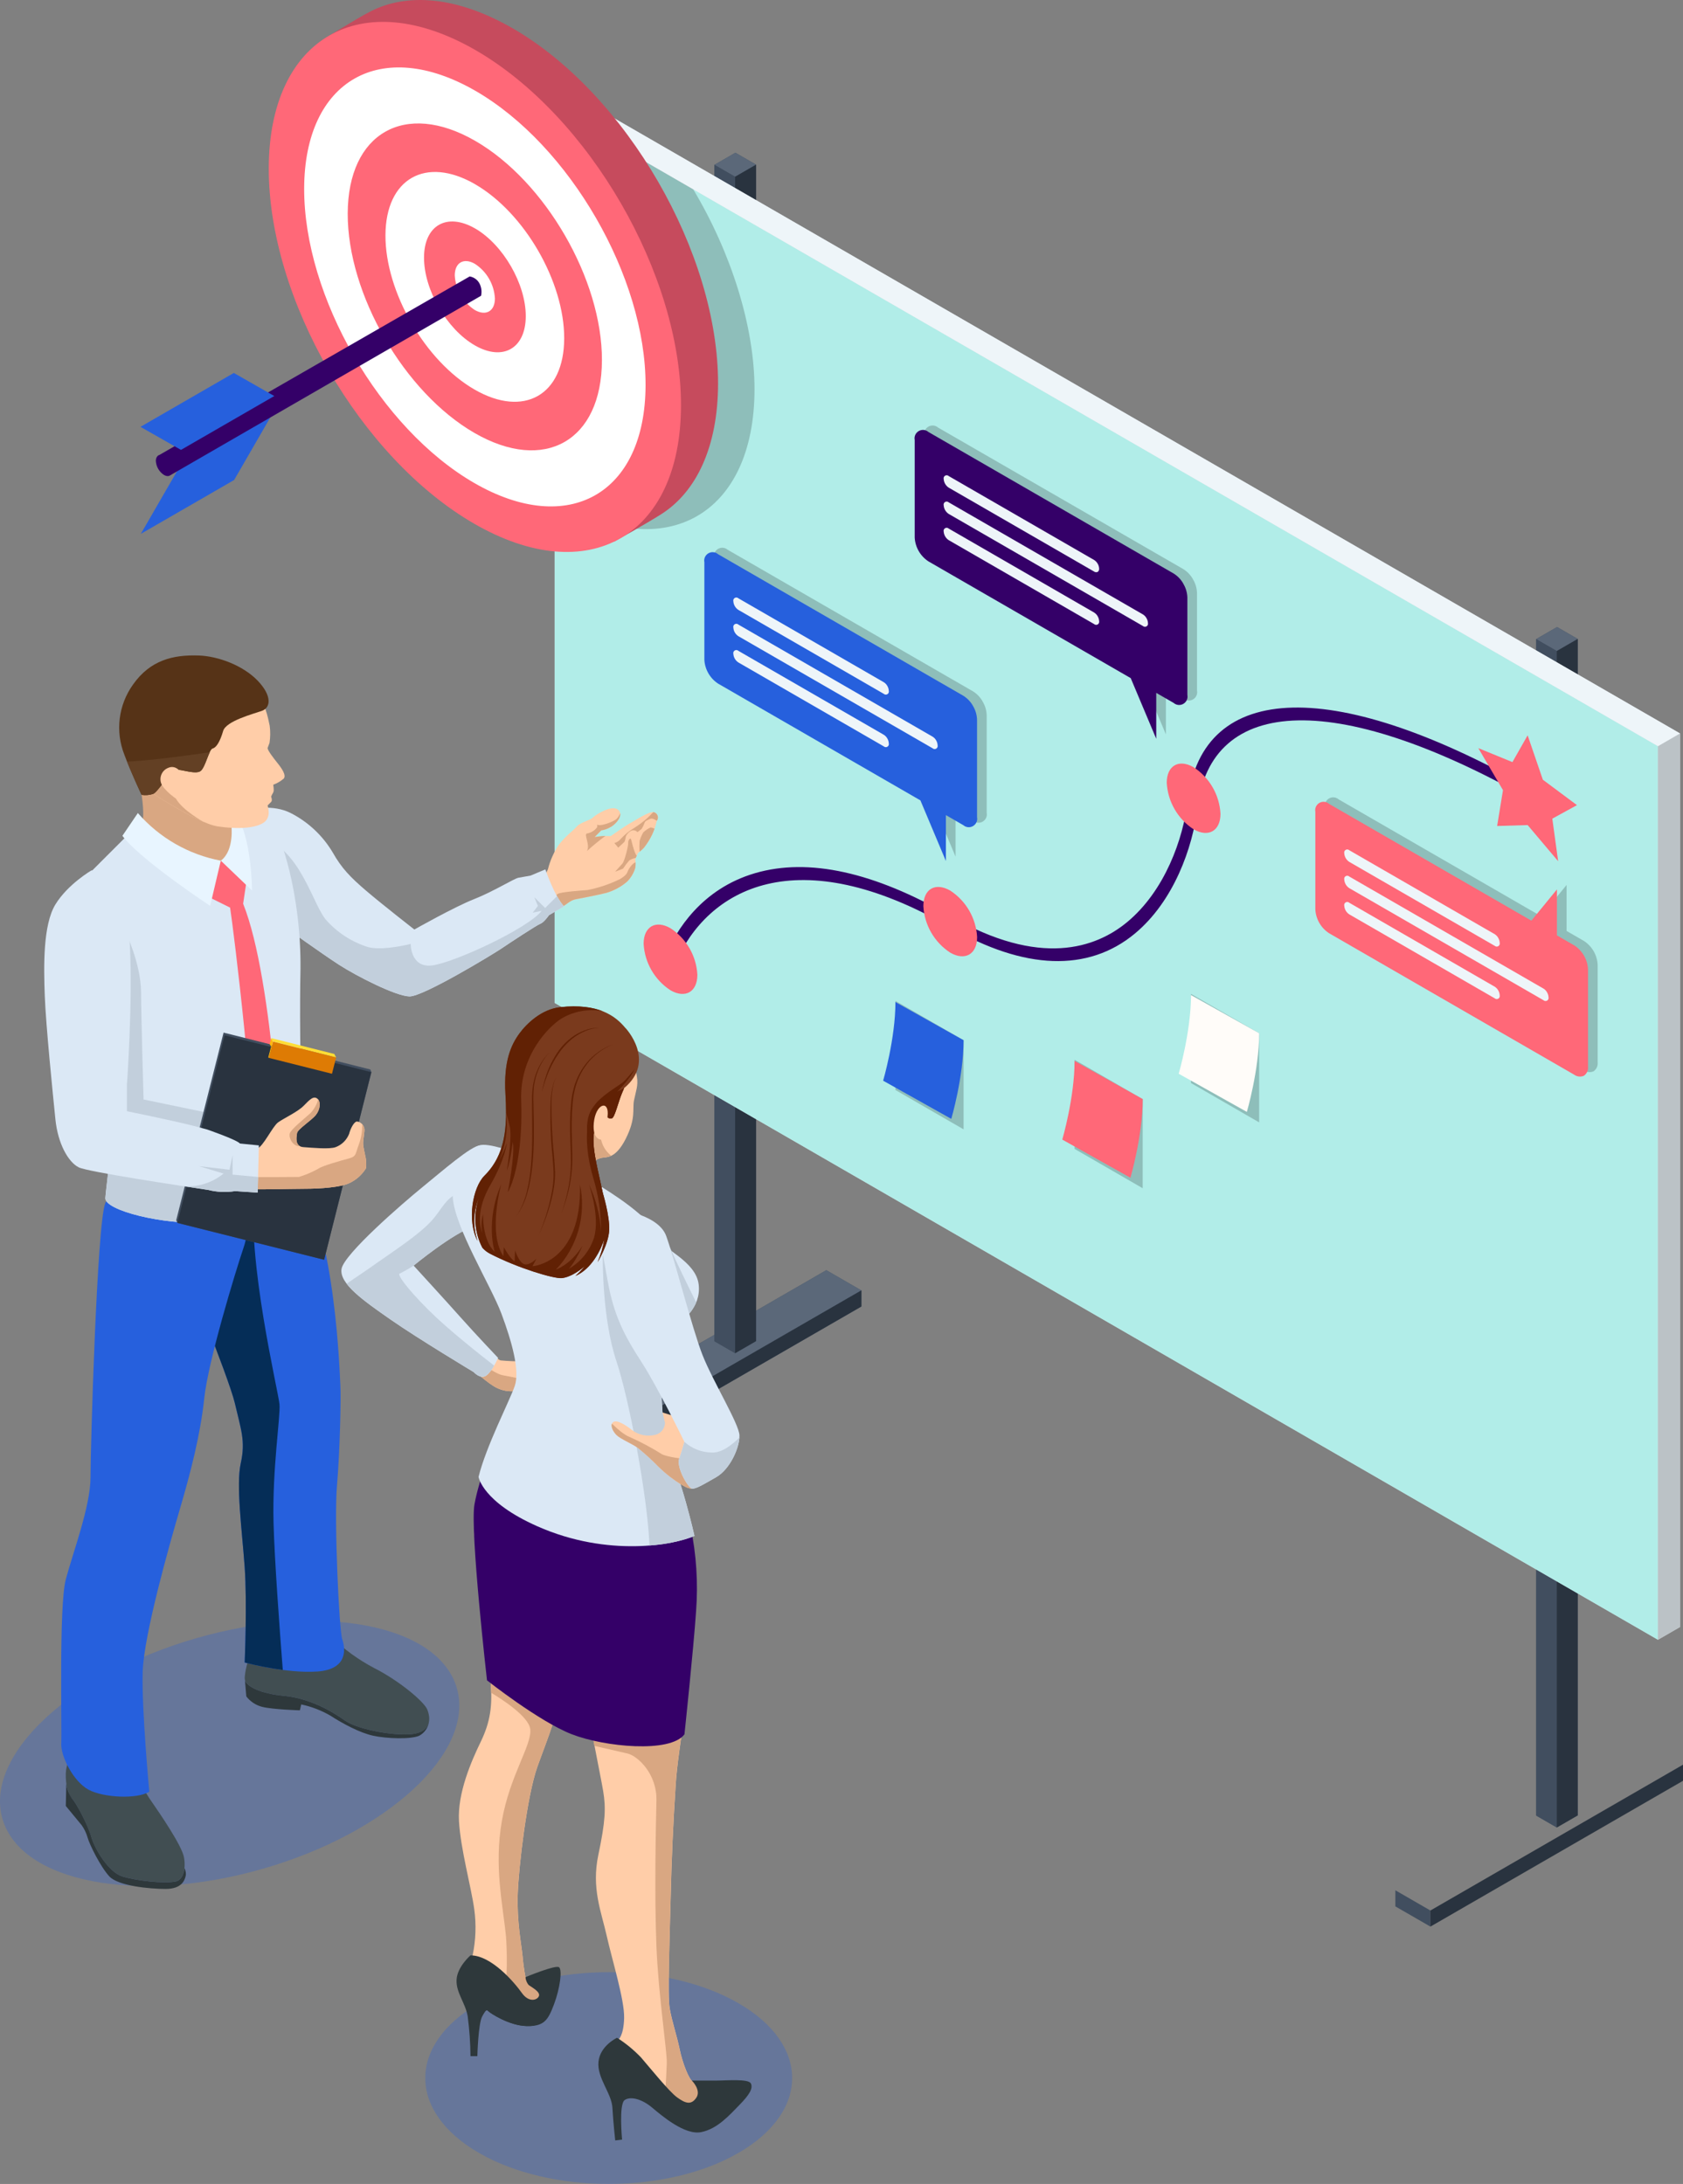 <?xml version="1.0" encoding="UTF-8"?><svg id="Layer_2" xmlns="http://www.w3.org/2000/svg" viewBox="0 0 495.39 643"><rect x="0" y="0" width="495.39" height="643" fill="#808080" stroke="none"/><defs><style>.cls-1{fill:#052d57;}.cls-2{fill:#eef5f9;}.cls-3{fill:#ffde36;}.cls-4{fill:#e8f5ff;}.cls-5{fill:#fffcf9;}.cls-6{fill:#fff;}.cls-7{fill:#ffb710;}.cls-8{fill:#ffcda8;}.cls-9{fill:#ff6878;}.cls-10{fill:#c2cfdc;}.cls-11{fill:#340068;}.cls-12{fill:#b1ede8;}.cls-13{fill:#bbc2c6;}.cls-14{fill:#de7b04;}.cls-15{fill:#c64b5d;}.cls-16{fill:#dbe8f5;}.cls-17{fill:#d4dbdf;}.cls-18{fill:#d9a782;}.cls-19{fill:#414e5f;}.cls-20{fill:#414e52;}.cls-21{fill:#563317;}.cls-22{fill:#634024;}.cls-23{fill:#5b6879;}.cls-24{fill:#29333f;}.cls-25{fill:#2e383b;}.cls-26{fill:#7a3a1d;}.cls-27{fill:#612104;}.cls-28,.cls-29{fill:#2660dd;}.cls-29{opacity:.28;}.cls-29,.cls-30{isolation:isolate;}.cls-30{opacity:.2;}</style></defs><g id="Layer_1-2"><g id="metrics-2"><g id="Layer_2-2"><g id="Objects"><g id="Front_hand"><path id="Path_27697" class="cls-19" d="M410.72,561.28l10.31,5.95v-4.74l-10.31-5.95v4.74Z"/><path id="Path_27698" class="cls-24" d="M421.03,562.5v4.74l74.37-42.94v-4.74l-74.37,42.94Z"/><path id="Path_27699" class="cls-19" d="M458.32,184.61l-6.16,3.56v346.37l6.08,3.51,6.16-3.56V188.12l-6.08-3.51Z"/><path id="Path_27700" class="cls-23" d="M458.32,184.61l6.08,3.51-6.16,3.56-6.08-3.51,6.16-3.56Z"/><path id="Path_27701" class="cls-19" d="M452.16,534.54l6.08,3.51V191.68l-6.08-3.51v346.37Z"/><path id="Path_27702" class="cls-24" d="M464.4,534.49l-6.16,3.56V191.68l6.16-3.56v346.37Z"/><path id="Path_27703" class="cls-19" d="M243.23,373.97l-74.36,42.94v4.74l10.3,5.95,74.37-42.93v-4.74l-10.31-5.95Z"/><path id="Path_27704" class="cls-23" d="M168.87,416.9l10.3,5.95,74.37-42.93-10.31-5.95-74.36,42.94Z"/><path id="Path_27705" class="cls-19" d="M168.87,421.64l10.3,5.95v-4.74l-10.3-5.95v4.74Z"/><path id="Path_27706" class="cls-24" d="M179.17,422.85v4.74l74.37-42.93v-4.74l-74.37,42.93Z"/><path id="Path_27707" class="cls-19" d="M216.46,44.97l-6.16,3.56V394.9l6.08,3.51,6.17-3.56V48.48l-6.08-3.51Z"/><path id="Path_27708" class="cls-23" d="M216.46,44.97l6.08,3.51-6.17,3.56-6.08-3.51,6.16-3.56Z"/><path id="Path_27709" class="cls-19" d="M210.3,394.9l6.08,3.51V52.04l-6.08-3.51V394.9Z"/><path id="Path_27710" class="cls-24" d="M222.55,394.85l-6.17,3.56V52.04l6.17-3.56V394.85Z"/><path id="Path_27711" class="cls-17" d="M169.75,28.44l-6.49,3.75V295.28l324.76,187.5,6.49-3.75V215.94L169.75,28.44Z"/><path id="Path_27712" class="cls-12" d="M488.01,482.78L163.26,295.28V32.19L488.01,219.69V482.78Z"/><path id="Path_27713" class="cls-13" d="M488.01,482.78l6.49-3.75V215.94l-6.49,3.75V482.78Z"/><path id="Path_27714" class="cls-2" d="M494.51,215.94L169.75,28.44l-6.49,3.75L488.01,219.69l6.49-3.75Z"/><path id="Path_27715" class="cls-30" d="M289.26,206.57c-.68-1.23-1.66-2.27-2.86-3.02l-72.18-41.67c-1.02-.9-2.58-.8-3.48,.23-.51,.58-.72,1.36-.57,2.11v28.75c.16,2.84,1.66,5.44,4.04,7l59.55,34.38,7.51,17.86v-13.53l5.11,2.95c1.02,.9,2.58,.8,3.48-.22,.51-.58,.72-1.36,.57-2.11v-28.75c-.05-1.41-.46-2.78-1.18-3.98h0Z"/><path id="Path_27716" class="cls-30" d="M351.17,170.58c-.68-1.23-1.67-2.27-2.86-3.02l-72.18-41.67c-1.02-.9-2.58-.8-3.48,.23-.51,.58-.72,1.36-.57,2.11v28.75c.16,2.84,1.66,5.44,4.04,7l59.55,34.38,7.51,17.86v-13.52l5.11,2.95c1.02,.9,2.58,.8,3.48-.22,.51-.58,.72-1.36,.57-2.11v-28.75c-.05-1.41-.46-2.78-1.18-3.99h0Z"/><path id="Path_27717" class="cls-30" d="M469.09,315.4c-.93,.43-2.03,.32-2.86-.28l-72.18-41.67c-2.39-1.56-3.89-4.16-4.04-7v-28.75c-.27-1.34,.6-2.63,1.93-2.9,.75-.15,1.53,.06,2.11,.57l59.55,34.38,7.52-9.19v13.53l5.11,2.95c2.39,1.55,3.89,4.16,4.04,7v28.75c.11,1.02-.35,2.02-1.19,2.61h0Z"/><path id="Path_27718" class="cls-11" d="M198.71,283.82l-2.69-2.79c2.99-6.96,10.39-19.33,26.26-23.96,15.68-4.58,35-.34,57.42,12.61,26.43,15.26,42.9,9.41,52.07,1.81,11.11-9.21,16.5-24.48,17.83-35.7,4.25-35.79,43.88-36.67,103.41-2.3v3.34c-28.69-16.56-53.24-25.11-70.99-24.73-17.37,.37-27.59,9.28-29.55,25.77-1.39,11.65-6.96,27.5-18.47,37.03-13.71,11.36-32.49,10.71-54.31-1.89-45.09-26.03-71.4-11.49-80.99,10.8h0Z"/><path id="Path_27719" class="cls-28" d="M286.42,207.87c-.68-1.23-1.67-2.27-2.86-3.02l-72.18-41.67c-1.02-.9-2.58-.8-3.48,.23-.51,.58-.72,1.36-.57,2.11v28.75c.16,2.84,1.66,5.44,4.04,7l59.55,34.38,7.51,17.86v-13.52l5.11,2.95c1.02,.9,2.58,.8,3.48-.23,.51-.58,.72-1.36,.57-2.11v-28.75c-.05-1.41-.46-2.78-1.18-3.99h0Z"/><path id="Path_27720" class="cls-2" d="M261.19,201.96c-.25-.45-.61-.83-1.05-1.1l-42.8-24.71c-.37-.33-.94-.3-1.27,.07-.19,.21-.27,.5-.21,.78,.05,1.04,.6,2,1.48,2.57l42.8,24.71c.37,.33,.94,.3,1.27-.07,.19-.21,.27-.5,.21-.78-.02-.52-.17-1.02-.43-1.47Z"/><path id="Path_27721" class="cls-2" d="M275.56,217.99c-.25-.45-.61-.83-1.05-1.1l-57.17-33c-.37-.33-.94-.3-1.27,.07-.19,.21-.27,.5-.21,.78,.05,1.04,.6,2,1.48,2.57l57.17,33c.37,.33,.94,.3,1.27-.07,.19-.21,.27-.5,.21-.78-.02-.52-.17-1.02-.43-1.47Z"/><path id="Path_27722" class="cls-2" d="M261.19,217.43c-.25-.45-.61-.83-1.05-1.1l-42.8-24.71c-.37-.33-.94-.3-1.27,.07-.19,.21-.27,.5-.21,.78,.05,1.04,.6,2,1.48,2.57l42.8,24.71c.37,.33,.94,.3,1.27-.07,.19-.21,.27-.5,.21-.78-.02-.52-.17-1.02-.43-1.47Z"/><path id="Path_27723" class="cls-11" d="M348.33,171.88c-.68-1.23-1.66-2.27-2.86-3.02l-72.18-41.67c-1.02-.9-2.58-.8-3.48,.23-.51,.58-.72,1.36-.57,2.11v28.75c.16,2.84,1.66,5.44,4.04,7l59.55,34.38,7.51,17.86v-13.52l5.11,2.95c1.02,.9,2.58,.8,3.48-.22,.51-.58,.72-1.36,.57-2.11v-28.75c-.05-1.41-.46-2.78-1.18-3.98h0Z"/><path id="Path_27724" class="cls-2" d="M323.1,165.97c-.25-.45-.61-.83-1.05-1.1l-42.8-24.71c-.37-.33-.94-.3-1.27,.07-.19,.21-.27,.5-.21,.78,.06,1.04,.61,1.99,1.48,2.56l42.8,24.71c.31,.22,.71,.26,1.05,.1,.31-.22,.47-.59,.43-.96-.02-.52-.17-1.02-.43-1.46Z"/><path id="Path_27725" class="cls-2" d="M337.47,182c-.25-.45-.61-.83-1.05-1.1l-57.17-33c-.37-.33-.94-.3-1.27,.07-.19,.21-.27,.5-.21,.78,.06,1.04,.61,1.99,1.48,2.56l57.17,33c.37,.33,.94,.3,1.27-.07,.19-.21,.27-.5,.21-.78-.02-.52-.17-1.02-.43-1.46Z"/><path id="Path_27726" class="cls-2" d="M323.1,181.44c-.25-.45-.61-.83-1.05-1.1l-42.8-24.72c-.37-.33-.94-.3-1.27,.07-.19,.21-.27,.5-.21,.78,.06,1.04,.61,1.99,1.48,2.56l42.8,24.71c.37,.33,.94,.3,1.27-.07,.19-.21,.27-.5,.21-.78-.02-.51-.17-1.01-.43-1.45Z"/><path id="Path_27727" class="cls-9" d="M466.25,316.71c-.93,.43-2.03,.32-2.86-.28l-72.18-41.67c-2.39-1.56-3.89-4.16-4.04-7v-28.75c-.27-1.34,.6-2.63,1.93-2.9,.75-.15,1.53,.06,2.11,.57l59.55,34.38,7.52-9.19v13.53l5.11,2.95c2.39,1.56,3.89,4.16,4.04,7v28.75c.11,1.02-.35,2.02-1.19,2.61h0Z"/><path id="Path_27728" class="cls-2" d="M441.01,276.14c-.25-.45-.61-.83-1.05-1.1l-42.8-24.71c-.37-.33-.94-.3-1.27,.07-.19,.21-.27,.51-.21,.79,.05,1.04,.6,2,1.48,2.57l42.8,24.71c.37,.33,.94,.3,1.27-.07,.19-.21,.27-.5,.21-.78-.02-.52-.17-1.02-.43-1.46h0Z"/><path id="Path_27729" class="cls-2" d="M455.38,292.17c-.25-.45-.61-.83-1.05-1.1l-57.17-33c-.37-.33-.94-.3-1.27,.07-.19,.21-.27,.5-.21,.78,.05,1.04,.6,2,1.48,2.57l57.17,33c.37,.33,.94,.3,1.27-.07,.19-.21,.27-.5,.21-.78-.02-.52-.17-1.02-.43-1.47Z"/><path id="Path_27730" class="cls-2" d="M441.01,291.6c-.25-.45-.61-.83-1.05-1.1l-42.8-24.71c-.37-.33-.94-.3-1.27,.07-.19,.21-.27,.5-.21,.78,.05,1.04,.6,2,1.48,2.57l42.8,24.71c.37,.33,.94,.3,1.27-.07,.19-.21,.27-.5,.21-.78-.02-.52-.17-1.02-.43-1.47Z"/><path id="Path_27731" class="cls-9" d="M205.27,286.99c0,5.04-3.54,7.09-7.91,4.57-4.67-3.04-7.61-8.13-7.91-13.7,0-5.04,3.54-7.09,7.91-4.57,4.67,3.05,7.61,8.13,7.91,13.7h0Z"/><path id="Path_27732" class="cls-9" d="M287.61,275.91c0,5.04-3.54,7.09-7.91,4.57-4.67-3.04-7.61-8.13-7.91-13.7,0-5.04,3.54-7.09,7.91-4.57,4.67,3.04,7.61,8.13,7.91,13.7Z"/><path id="Path_27733" class="cls-9" d="M359.25,239.59c0,5.04-3.54,7.09-7.91,4.57-4.67-3.04-7.61-8.13-7.91-13.7,0-5.04,3.54-7.09,7.91-4.57,4.67,3.04,7.61,8.13,7.91,13.7Z"/><path id="Path_27734" class="cls-9" d="M449.65,216.47l4.49,13.1,10.04,7.48-7.26,3.98,1.72,12.53-8.98-10.64-8.98,.27,1.72-10.55-7.26-12.37,10.04,4.11,4.49-7.91Z"/><path id="Path_27735" class="cls-30" d="M163.26,147.26c.36,.22,.72,.43,1.08,.64,15.85,9.15,30.2,10.07,40.64,4.16,10.57-5.98,17.11-18.96,17.11-37.49s-6.93-40.26-18.04-58.82l-40.79-23.55v115.06Z"/><path id="Path_27736" class="cls-5" d="M112.92,14.97l-14.15,8.16c10.44-5.94,24.81-5.03,40.69,4.12l14.15-8.16c-15.87-9.17-30.25-10.07-40.69-4.13h0Z"/><path id="Path_27737" class="cls-29" d="M217.35,589.78c21.09,12.17,21.09,31.92,0,44.09s-55.28,12.17-76.36,0-21.09-31.92,0-44.09,55.28-12.17,76.36,0Z"/><ellipse id="Ellipse_142" class="cls-29" cx="67.59" cy="516.25" rx="69.59" ry="35.33" transform="translate(-140.01 38.78) rotate(-16.04)"/><path id="Path_27738" class="cls-30" d="M370.63,330.45l-20.06-11.58v-26.24l20.06,11.58v26.24Z"/><path id="Path_27739" class="cls-5" d="M350.57,292.97c0,10.81-3.62,23.16-3.62,23.16l20.06,11.24s3.62-12.34,3.62-23.16l-20.06-11.24Z"/><path id="Path_27740" class="cls-30" d="M336.35,349.84l-20.05-11.58v-26.24l20.05,11.58v26.24Z"/><path id="Path_27741" class="cls-9" d="M316.3,312.36c0,10.81-3.62,23.16-3.62,23.16l20.06,11.24s3.62-12.34,3.62-23.16l-20.06-11.24Z"/><path id="Path_27742" class="cls-30" d="M283.63,332.5l-20.06-11.58v-26.24l20.06,11.58v26.24Z"/><path id="Path_27743" class="cls-28" d="M263.57,295.02c0,10.81-3.62,23.16-3.62,23.16l20.06,11.24s3.62-12.34,3.62-23.16l-20.06-11.24Z"/><path id="Path_27744" class="cls-8" d="M159.5,262.75c-.68-1.76,1.65-6.54,1.79-6.86,.64-2.53,1.7-4.93,3.15-7.11,2.11-2.77,4.19-4.12,5.32-5.42s3.88-1.79,4.75-2.65,5.56-3.88,7.42-2.3-.77,4.48-2.53,5.28c-.75,.41-1.57,.68-2.42,.8l-1.95,1.96c1.56-.27,3.14-.36,4.72-.28,0,0,4.44-3.12,5.82-3.86s5.8-3.67,6.95-3.16c.85,.24,1.34,1.13,1.09,1.98-.06,.2-.15,.38-.28,.55-.31,1.36-.76,2.68-1.32,3.95-.66,1.4-1.48,2.73-2.44,3.95-.52,.57-1.11,1.09-1.75,1.52l-.83,1.86c.14,.86,.14,1.74,0,2.59-.45,1.51-1.27,2.88-2.37,4.01-1.78,1.53-3.87,2.67-6.13,3.33-2.51,.63-7.16,1.56-8.97,1.87s-2.77,1.67-3.97,2.14-5.83-3.59-6.05-4.14h0Z"/><path id="Path_27745" class="cls-18" d="M182.61,247.11c-.46,.54-1.08,.92-1.77,1.09l1.14,1.36s1.7-1.55,1.86-1.77c.19-.48,.32-.99,.37-1.51,.3-.7,.82-1.27,1.48-1.64,.65-.35,1.46-.2,1.94,.37l1.26-.99c.33-.56,.62-1.15,.84-1.76,.16-.59,.89-.82,1.67-1.17s1.91,.58,1.91,.58c.55-.69,.43-1.7-.27-2.25-.16-.13-.35-.22-.55-.28-.06-.02-.13-.04-.19-.04l-1.64,1.66c-1.16,1.04-2.4,1.98-3.71,2.83-1.62,.95-3.08,2.14-4.35,3.52h0Z"/><path id="Path_27746" class="cls-18" d="M184.62,259.55c1.1-1.13,1.91-2.5,2.37-4.01,.1-.55,.13-1.1,.1-1.66-.97,.25-2.08,2-2.31,2.65-.27,.77-.72,1.33-2.26,2.29-3.05,1.49-6.28,2.58-9.61,3.23-1.94,.16-7.48,.53-8.66,1.09-.82,.55-1.53,1.25-2.1,2.07,1.33,1.02,2.78,1.91,3.39,1.68,1.21-.46,2.16-1.82,3.97-2.14s6.46-1.24,8.97-1.87c2.26-.66,4.35-1.79,6.13-3.33h0Z"/><path id="Path_27747" class="cls-18" d="M185.63,246.9c-.26-.15-.82,.66-.72,1.26s-1,5.3-1.73,6.13-2.14,2.37-2.14,2.37l2.34-.9c.55-.85,1.17-1.66,1.84-2.42,.58-.38,1.23-.63,1.92-.74l.29-.66c-.89-.96-1.57-4.91-1.8-5.04h0Z"/><path id="Path_27748" class="cls-18" d="M189.36,245.07c-.48,.8-.85,1.67-1.1,2.56-.07,1.05-.07,2.1-.02,3.14,.48-.36,.93-.76,1.33-1.21,.96-1.22,1.78-2.54,2.44-3.95,.25-.54,.47-1.09,.66-1.65-.37-.15-.76-.27-1.16-.35-.79,.36-1.52,.85-2.15,1.45h0Z"/><path id="Path_27749" class="cls-18" d="M178.2,246.1c-1.45,.07-3.17,.34-3.17,.34l1.95-1.96c.85-.12,1.67-.39,2.42-.8,1.44-.65,3.45-2.69,3.14-4.28-.21,.66-.59,1.26-1.09,1.74-1.17,.93-4.39,2.03-5.29,1.77s0,.19-.51,.79c-.7,.89-1.7,1.48-2.81,1.68-1.18,.07,.97,3.26-.07,5.19,1.73-1.58,3.54-3.07,5.43-4.46h0Z"/><path id="Path_27750" class="cls-16" d="M160.52,255.96s2.59,7.69,5.48,10.9l-4.41,2.59s-1.45,2.14-2.52,2.52-9.25,5.79-11.6,7.38c-2.14,1.45-22.93,14.12-26.96,14.02s-15.54-5.97-20.71-9.31-15.81-11-15.81-11l-9.81-34.83s6.12-1.48,11.29,1.1c5.18,2.62,9.51,6.67,12.47,11.66,2.59,4.6,5.15,7.26,9.88,11.3s14.14,11.38,14.14,11.38c0,0,11.79-6.67,17.52-8.92s11.79-6.07,13.11-6.32,3.59-.64,3.59-.64l4.35-1.83h0Z"/><path id="Path_27751" class="cls-10" d="M83.99,273.05l-6.57-23.34,.76-.63,2.16-1.11s3.98,2.18,7.67,8.15,5.4,11.37,7.77,14.5c3.35,3.87,7.71,6.72,12.6,8.24,4.46,1.14,12.51-.95,12.51-.95,0,0-.1,7.01,6.16,6.35s28.4-10.89,32.4-16.11l-2.65,.57,1.52-1.99-1.04-2.56,3.18,3.17,3.5-3.5h0c.57,1.07,1.26,2.08,2.05,3.01l-4.41,2.59s-1.45,2.14-2.52,2.52-9.25,5.79-11.6,7.38c-2.14,1.45-22.93,14.12-26.96,14.02s-15.54-5.97-20.71-9.31-15.81-11-15.81-11h.01Z"/><path id="Path_27752" class="cls-20" d="M78.43,478.81l19,3.07c3.77,3.67,8.04,6.77,12.69,9.22,7.17,3.62,14.74,9.85,15.68,12.3s1.18,6.07-3.62,7.01-16.71-1.02-20.65-3.86-10.48-6.54-17.89-7.25-11.35-2.99-11.59-4.89,2.13-12.37,6.38-15.61h0Z"/><path id="Path_27753" class="cls-25" d="M83.63,499.3c7.41,.71,13.95,4.42,17.89,7.25s15.84,4.81,20.65,3.86c2.71-.53,3.82-1.92,4.1-3.46h0c-.26,1.74-1.33,3.26-2.88,4.09-2.48,1.1-9.5,.87-13.52,0s-9.07-3.62-12.61-5.91c-2.67-1.55-5.57-2.67-8.59-3.31l-.4,1.74s-8.04-.24-11.12-1.03c-1.85-.48-3.48-1.56-4.65-3.07l-.4-4.73c.61,1.82,4.51,3.9,11.51,4.57h.01Z"/><path id="Path_27754" class="cls-20" d="M51.71,553.93c-3.5,.72-11.83-.24-15.77-1.5s-7.96-7.8-9.07-11.59-4.41-9.93-5.75-11.43-2.05-5.36-1.66-8.36c.51-2.66,1.25-5.27,2.21-7.8l14.74,2.92c2.28,4.58,4.8,9.02,7.57,13.32,3.23,4.65,9.54,13.88,10.17,17.34s-.24,6.64-2.44,7.1h0Z"/><path id="Path_27755" class="cls-25" d="M19.51,524.92c.13,1.62,.68,3.17,1.62,4.5,1.34,1.5,4.65,7.65,5.75,11.43s5.13,10.33,9.07,11.59,12.27,2.22,15.77,1.5c1.49-.31,2.36-1.85,2.59-3.9,.3,.62,.44,1.31,.4,2-.31,1.73-1.34,4.1-5.99,4.1s-13.95-.87-16.55-3.7-5.83-9.38-6.39-11.43c-.37-1.3-.95-2.52-1.73-3.62l-4.68-5.68,.15-6.79h0Z"/><path id="Path_27756" class="cls-28" d="M72.03,489.47s12.23,3.32,21.41,2.66,8.18-6.97,7.29-9.51-2.43-34.95-1.54-45.23,1.21-26.1,.99-29.64-1.33-43.9-12.39-62.04-33.4-2.95-33.4-2.95l-2.54,24.62s15.55,38.18,17.3,45.81,3.18,11.03,1.73,17.55,.37,19.87,1.14,30.63c.75,10.51,0,28.09,0,28.09h0Z"/><path id="Path_27757" class="cls-1" d="M51.86,367.39l2.54-24.62c2.03-1.31,4.17-2.42,6.39-3.34,9,2.4,14.81,5.92,14.17,11.04-2.47,20.11,7,59.29,7.31,62.99s-2.17,19.13-1.75,34.97c.28,10.68,1.77,31.08,2.72,43.24-3.78-.51-7.53-1.24-11.22-2.19,0,0,.75-17.58,0-28.09-.77-10.76-2.59-24.11-1.14-30.63s.03-9.92-1.73-17.55-17.3-45.81-17.3-45.81h0Z"/><path id="Path_27758" class="cls-28" d="M43.95,527.5c-3.51,2.26-13.46,1.81-17.88-.57s-8.26-9.81-8.03-13.68-.74-40.41,1.32-48.22,7.28-21.55,7.28-30.03,1.89-74.53,4.34-80.75c2.45-6.22,39.91-5.09,39.91-5.09,0,0,3.5,10.19,.9,17.88s-10.53,33.83-11.66,44.59-4.07,22.07-7.13,32.48-10.66,37.14-11,48.12,1.95,35.29,1.95,35.29h0Z"/><path id="Path_27759" class="cls-16" d="M64.99,253.4c2.93-.79,4.81-5.1,4.59-7.36s-.54-6.67-.54-6.67l9.08-1.9s3.73,5.57,7.08,18.96c2.38,10.03,3.46,20.33,3.22,30.64-.13,4.25-.26,32.19,.77,38.5s6.05,18.8-1.54,24.59-13.82,9.01-26.74,9.78-30.17-3.61-29.91-7.21,1.93-14.42,1.42-18.93-10.56-72.23-10.56-72.23l16.03-16.03s18.86,10.08,27.1,7.85h0Z"/><path id="Path_27760" class="cls-18" d="M41.58,229.21l.1,4.81s1.14,6.83-.1,9,16.13,18.31,24.2,15.65,3.81-17.66,3.81-17.66l-28.01-11.8Z"/><path id="Path_27761" class="cls-9" d="M71.57,266.06l1.07-7.17-7.65-5.49-3.05,6.93-1.03,3.51,6.82,3.38c.98,6.25,7.8,61.29,7.05,82.63l4.9,4.99,3.36-6.97s-2.31-59.01-11.48-81.81h0Z"/><path id="Path_27762" class="cls-4" d="M40.57,239.37c6.33,7.29,14.93,12.24,24.42,14.03l-3.13,13.31s-20.63-13.62-25.83-20.63l4.55-6.71Z"/><path id="Path_27763" class="cls-4" d="M68.1,242.85l.95-3.48c5.09,6.2,5.13,22.82,5.13,22.82l-9.18-8.79c4.09-3.05,3.1-10.55,3.1-10.55Z"/><path id="Path_27764" class="cls-8" d="M78.77,220.25c0,.71,1.8,3.03,2.98,4.5s2.61,3.55,1.75,4.5c-.91,.78-1.95,1.38-3.08,1.8,0,0,.33,1.75,0,2.27-.24,.39-.44,.8-.62,1.23,0,0,.47,1.09,0,1.56s-1.04,1.04-1.04,1.04c0,0,1.23,3.32-1.04,4.97s-7.34,2.13-13.64,1.19-22.5-11.89-22.5-11.89c0,0-6.21-9.1-5.5-18.33s10.04-17.24,18.76-17.24,16.58,4.12,19.85,7.15,4.26,8.62,4.69,10.66c.23,1.68,.21,3.39-.05,5.07l-.57,1.52h0Z"/><path id="Path_27765" class="cls-18" d="M59.89,241.96c-7.4-3.17-18.31-10.53-18.31-10.53-1.02-1.57-1.91-3.22-2.67-4.92,3.21-.28,7.3-.64,7.47-.68,.29-.07,3.53,5.9,5.43,9.33,1.89,3.4,8.01,6.76,8.07,6.81h0Z"/><path id="Path_27766" class="cls-21" d="M58.49,192.99c5.75,.21,13.07,2.92,17.41,7.47,4.25,4.46,3.77,7.93,1.17,8.84s-10.54,2.99-11.39,5.92-1.95,4.88-3.06,5.14-2.15,5.53-3.58,6.64-5.66-.52-7.22-.39-5.24,6.51-6.72,7.13c-1.1,.37-2.28,.47-3.43,.29,0,0-3.25-6.9-5.07-11.84-2.71-6.86-1.75-14.62,2.54-20.62,5.07-7.22,11.83-8.84,19.34-8.57h0Z"/><path id="Path_27767" class="cls-22" d="M51.83,226.6c-1.56,.13-5.24,6.51-6.72,7.13-1.1,.37-2.28,.47-3.43,.29,0,0-2.44-5.17-4.27-9.77,7.28-.35,18.85-1.97,24.34-2.77-.81,1.67-1.65,4.71-2.69,5.52-1.43,1.1-5.66-.52-7.22-.39h0Z"/><path id="Path_27768" class="cls-8" d="M53.66,228.36c-.46-1.5-2.15-3.19-4.16-2.28-1.84,.72-2.74,2.8-2.02,4.64,.09,.22,.2,.43,.33,.63,1.3,2.02,5.47,5.34,6.83,4.82s-.98-7.8-.98-7.8h0Z"/><path id="Path_27769" class="cls-10" d="M25.44,285.78l11.53-11.32s4.49,9.21,4.55,17.65,.74,31.6,.74,31.6l28.45,5.91,3.56,28.03c-4.33,1.34-8.82,2.11-13.35,2.29-12.92,.77-30.17-3.6-29.91-7.21s1.93-14.42,1.42-18.93c-.31-2.7-4.04-28.11-6.98-48.04h0Z"/><path id="Path_27770" class="cls-19" d="M51.87,359.25l.32,.79,43.2,10.86,13.94-55.23-.32-.79-43.2-10.86-13.94,55.23Z"/><rect id="Rectangle_1283" class="cls-24" x="52.28" y="315.58" width="56.96" height="44.54" transform="translate(-266.59 333.81) rotate(-75.89)"/><path id="Path_27771" class="cls-3" d="M98.4,310.31l.54,1.03-18.57-4.67-.54-1.03,18.57,4.67Z"/><path id="Path_27772" class="cls-14" d="M98.94,311.34l-1.22,4.8-18.57-4.67,1.21-4.8,18.57,4.67Z"/><path id="Path_27773" class="cls-7" d="M79.81,308.09l-.44-.65,.45-1.79,.54,1.03-1.21,4.86-.17-.25,.83-3.2Z"/><path id="Path_27774" class="cls-8" d="M93.58,323.62c.82,.82,.72,2.96-.59,4.62s-5.4,4.2-5.57,5.4-.72,3.91,1.89,4.1,7.68,.68,9.5,0c1.8-.68,3.22-2.09,3.94-3.87,.36-1.4,1.37-3.61,2.34-3.68,1.34,.18,2.31,1.38,2.18,2.73-.1,1.56-.55,3.22-.32,4.59s.29,1.37,.52,2.6c.32,1.25,.4,2.55,.26,3.84-1.16,1.9-2.84,3.41-4.85,4.36-2.6,1.27-8.69,1.69-13.14,1.69s-15.91,.36-17.96,0-16.43-2.5-16.43-2.5l5.14-13.31s13.44,4.43,15.19,3.97,4.52-6.51,6.18-7.71,5.76-3.09,7.52-4.88,2.98-3.17,4.2-1.95Z"/><path id="Path_27775" class="cls-18" d="M71.78,350.01c-2.05-.36-16.43-2.5-16.43-2.5l1.41-3.66c5.76,1.12,13.56,2.59,14.88,2.67,2.15,.12,15.85,0,16.35,0,2.02-.61,3.97-1.44,5.81-2.49,1.13-.79,6.44-2.3,8.84-2.94s1.89-1.33,3.09-4.43c.64-1.83,.94-3.76,.88-5.69,.47,.54,.71,1.24,.67,1.95-.1,1.56-.55,3.22-.32,4.59s.29,1.37,.52,2.6c.32,1.25,.4,2.55,.26,3.84-1.16,1.9-2.84,3.41-4.85,4.36-2.6,1.27-8.69,1.69-13.14,1.69s-15.91,.36-17.96,0Z"/><path id="Path_27776" class="cls-18" d="M88.27,337.45h0c-2.07,.21-3.36-2.54-2.98-3.75s4.23-4.29,6.13-6c1.05-1.14,1.82-2.5,2.24-3.99,.73,.87,.6,2.92-.65,4.52-1.3,1.66-5.4,4.2-5.57,5.4-.13,1-.53,3.04,.84,3.81h0Z"/><path id="Path_27777" class="cls-16" d="M16.31,266.29c3.66-5.99,10.65-10.05,10.65-10.05,0,0,10.39,4.2,11.26,21.91,.87,17.71-.87,41.36-.87,41.36v7.66s12.26,2.46,19.72,4.33l3.85,1.03s8.75,3.02,9.71,4.15l5.57,.55-.36,13.9-6.66-.44c-2.65,.42-5.35,.3-7.95-.36-6.61-.98-35.36-5.28-38.06-6.64-3.06-1.53-6.13-6.93-6.86-14.12s-2.8-27.57-3.13-36.37-.53-20.91,3.13-26.91h0Z"/><path id="Path_27778" class="cls-10" d="M54.19,349.26c4.21,.27,8.36-1.07,11.62-3.74l-7.22-2.17,8.97,1.05,.9-4.27v5.7l7.51,.7-.12,4.6-6.66-.44c-2.65,.42-5.35,.3-7.95-.36-1.45-.21-3.97-.59-7.04-1.06h0Z"/><path id="Path_27779" class="cls-8" d="M151.3,409.58c-1.66,.14-3.32-.15-4.83-.85-2.74-1.18-7.51-5.81-8.82-6.54s-5.62-3.46-5.62-3.46l6.76-6.76s7.02,8.26,8.55,8.56c2.23,.21,4.46,.3,6.7,.27,0,0,.06,6.63-2.74,8.78h0Z"/><path id="Path_27780" class="cls-18" d="M151.3,409.58c1.05-.96,1.78-2.23,2.07-3.62-2.02-.41-4.03-.81-5.42-1.06-2.67-.49-9.17-5.51-13.25-8.83l-2.67,2.68s4.31,2.74,5.62,3.46,6.08,5.36,8.82,6.53c1.51,.7,3.18,.99,4.83,.85h0Z"/><path id="Path_27781" class="cls-16" d="M147.95,340v-.36s-3.93-2.53-6.6-2.43-11.22,7.6-17.02,12.32-23.09,19.7-23.8,24.07,6.6,9.45,14.53,14.97,24.38,15.41,24.38,15.41c0,0,1.89,2.15,3.6,1.08s3.58-5.26,3.58-5.26c0,0-6.77-7.13-10.96-11.85s-13.91-15.33-13.91-15.33c0,0,11.67-9.63,17.69-11.5s8.52-21.12,8.52-21.12h0Z"/><path id="Path_27782" class="cls-10" d="M143.03,405.07c1-.82,1.83-1.84,2.42-3-4.03-3.12-13.72-10.78-19.23-16.29-7.08-7.08-9.27-10.62-8.6-10.79,1.42-.71,2.8-1.5,4.13-2.37,0,0,11.67-9.63,17.69-11.5,3.07-.95,5.22-6.41,6.59-11.54l-6.07-.47s-5.73,1.09-9.02,5.22-2.87,5.48-14.24,13.49c-6.33,4.46-11.38,7.92-14.66,10.13,2.48,3.27,7.61,6.84,13.03,10.62,7.93,5.53,24.38,15.41,24.38,15.41,0,0,1.89,2.15,3.6,1.08h0Z"/><path id="Path_27783" class="cls-25" d="M143.18,591.89h0c-.12,.03-.21,.11-.26,.22,.07-.09,.16-.16,.26-.22Z"/><path id="Path_27784" class="cls-25" d="M154.98,596.51c.83,.03,1.66-.01,2.48-.13-2.91-.98-5.69-2.33-8.25-4.03-2.99-1.92-4.75-.73-5.86-.48,.15,.02,.29,.15,.47,.33,.54,.53,6.04,4.19,11.16,4.31Z"/><path id="Path_27785" class="cls-8" d="M184.14,609.39l-2.17-8.8s1.61-1.15,1.74-6.46-3.52-17.01-5.13-24.19-4.53-13.99-2.46-23.82,2.26-13.8,1.42-18.81-5.29-26.27-6.14-34.12-3.02-19.47-3.02-19.47c0,0-11.82-9.17-11.72-22.3s2.27-18.14,2.27-18.14l38.75,2.93s7.94,9.45,6.62,36.86-4.63,40.64-5.39,52.17-1.23,21.93-1.51,33.83-.94,28.29-.28,32.2,2.11,8.02,2.95,12.12,2.8,8.99,3.85,9.45,4.14,6.78,2.3,7.66-16.23-3.6-22.06-11.11h0Z"/><path id="Path_27786" class="cls-8" d="M143.18,583.19c-3.07-1.17-4.47-5.75-4.07-7.47,.94-4.46,1.11-9.05,.49-13.57-.88-6.48-4.03-17.72-4.5-25.95s3.59-17.58,6.43-23.44,3.4-10.68,2.93-16.92-3.21-37.24-3.21-37.24c-1.65-4.27-2.13-8.9-1.41-13.42,1.12-7.94,5.28-21.08,5.28-21.08l25.52,15.6s-2.46,39.22-3.88,50.85-5.58,21.17-8.6,29.68-5.48,29.3-5.76,37.43,1.08,14.71,1.43,18.37c.18,2.04,.46,4.08,.85,6.09,0,0,4.02,1.68,4.53,3.35s.46,6.52-3.66,5.55-12.36-7.83-12.36-7.83h0Z"/><path id="Path_27787" class="cls-18" d="M195.76,617.69c4.92,2.22,9.46,3.28,10.44,2.81,1.84-.88-1.25-7.19-2.3-7.66s-3.01-5.35-3.85-9.45-2.29-8.21-2.95-12.12,0-20.29,.28-32.2,.76-22.3,1.51-33.83,4.07-24.76,5.39-52.17-6.62-36.86-6.62-36.86l-38.75-2.93s-2.18,5.01-2.27,18.14,11.72,22.3,11.72,22.3c0,0,2.17,11.63,3.02,19.47,.48,4.44,2.11,13.18,3.59,20.84,3.01,.69,7.7,1.76,9.7,2.23,3.05,.71,8.75,6,8.55,13.94s-.6,28.19,0,42.85,3.15,30.94,3.05,34.4c-.05,1.58-.28,5.92-.53,10.24h-.01Z"/><path id="Path_27788" class="cls-18" d="M158.16,520.23c3.02-8.51,7.18-18.05,8.6-29.68s3.88-50.85,3.88-50.85l-25.52-15.6s-4.16,13.14-5.28,21.08c-.73,4.52-.24,9.15,1.41,13.42,0,0,2.74,31,3.21,37.24,.07,.88,.11,1.73,.13,2.56,3.2,1.92,11.09,7,11.49,10.73,.51,4.68-6,13.54-8.35,26.97s.3,24.83,1.22,34.1c.38,5.71,.29,11.45-.26,17.15,2.38,1.64,5.02,3.23,6.85,3.66,4.12,.97,4.16-3.88,3.66-5.55s-4.53-3.35-4.53-3.35c-.39-2.01-.67-4.05-.85-6.09-.35-3.66-1.71-10.24-1.43-18.37s2.74-28.92,5.76-37.43h0Z"/><path id="Path_27789" class="cls-25" d="M138.5,575.69s-3.93,3.39-4.11,7.2,2.56,6.72,3.27,10.71c.51,3.91,.79,7.84,.83,11.78h2.02s.24-9.58,1.43-11.72,1.34-1.99,1.87-1.46,6.04,4.19,11.16,4.31,6.3-1.6,8.09-6.36,2.5-10.17,1.49-10.95-9.88,2.92-9.88,2.92c.07,.82,.38,1.61,.89,2.26,.71,.59,3.45,1.96,3.1,3.21s-2.92,2.2-5.06-.83-8.93-11.06-15.11-11.06h0Z"/><path id="Path_27790" class="cls-25" d="M181.63,599.96s-5,2.32-5.47,7.08,3.86,9.22,4.1,13.51,.83,9.64,.83,9.64l2.02-.24s-1.01-10.47,.77-11.66,5.12-.24,8.03,2.2,9.64,8.21,14.46,7.26,8.39-5.06,11.31-8.04,4.05-4.88,3.33-6.31-7.26-.83-10.47-.83h-6.9s2.85,2.8,1.31,5.06-3.27,1.61-5.65-.12-8.03-8.75-10.59-11.72c-2.12-2.22-4.49-4.18-7.08-5.83h0Z"/><path id="Path_27791" class="cls-11" d="M143.35,494.73s15.36,12.16,25,15.89,28.94,5.6,33.12,0c0,0,2.66-25.06,3.42-36.25,.63-8.32,.09-16.68-1.61-24.84-1.12-5.14-2.65-10.18-4.55-15.08l-52.82-11.38s-4.93,12.23-6.26,19.92,3.7,51.75,3.7,51.75h0Z"/><path id="Path_27792" class="cls-16" d="M140.87,434.86s1.12,7.35,17.32,14.52c20.9,9.26,40.52,5.4,46.23,2.83,0,0-3.95-17.63-8.33-26-.5-.95,1.14-7.84,1.14-7.84l-2.2-2.49c-.3-3.75-.4-7.51-.3-11.28,.3-3.28,5.64-15.55,5.64-15.55,0,0,6.09-3.92,5.29-10.84s-10.62-10.41-11.57-13.41c-2-6.35-15.81-14.57-17.59-15.71s-21.85-8.68-21.85-8.68c0,0-8.63-3.42-12.41-3.35s-9.41,6.42-8.98,15.26,11.27,26.24,14.33,34.44,5.49,16.83,3.92,21.32-8.44,17.77-10.65,26.75h0Z"/><path id="Path_27793" class="cls-10" d="M196.08,426.22c-.5-.95,1.14-7.84,1.14-7.84l-2.2-2.49c-.3-3.75-.4-7.51-.3-11.28,.3-3.28,5.64-15.55,5.64-15.55,2-1.41,3.58-3.34,4.56-5.59-2.26-4.56-5.99-12.17-7.65-16.03-1.02-.76-1.93-1.43-2.58-2.01-4.67-.99-13.24,3.92-13.24,3.92l-4.02,.4s-.31,18.14,4.02,31.04c3.65,10.86,9.15,39.61,9.72,54.23,4.53-.24,9-1.19,13.24-2.82,0,0-3.95-17.63-8.33-26h0Z"/><path id="Path_27794" class="cls-8" d="M195.74,418.95c-.05,1.65-1.19,3.07-2.79,3.48-2.43,.63-5.01,.1-6.99-1.44-1.7-1.36-4.27-3.02-5.4-2.34s-.3,2.65,.91,3.85,4.87,2.68,6.42,3.89c2.14,1.74,4.18,3.61,6.09,5.59,2.01,1.95,4.23,3.67,6.61,5.14,1.4,.79,2.87,1.74,4.46,.64s1.19-7.56,.61-10.62-6.47-9.98-6.47-9.98l-4.16-1.28,.72,3.06h0Z"/><path id="Path_27795" class="cls-18" d="M194.76,428.1c-3.02-1.89-6.17-3.57-9.42-5.02-1.68-.62-3.87-2.6-5.22-3.93-.37,.89,.36,2.37,1.34,3.35,1.21,1.21,4.87,2.68,6.42,3.89,2.14,1.74,4.18,3.61,6.09,5.59,2.01,1.95,4.23,3.67,6.61,5.14,1.4,.79,2.87,1.74,4.46,.64,1.11-.76,1.25-4.14,1.04-7.15-1.12-.37-2.26-.67-3.42-.92-1.09-.07-6.52-.73-7.9-1.59h0Z"/><path id="Path_27796" class="cls-16" d="M179.87,355.68s13.73,1.34,16.22,8.2,7.64,27.28,10.68,35.03,10.8,20.32,10.89,23.71-2.67,9.9-6.87,12.3-6.03,3.5-7.13,3.34-4.64-6.25-3.74-8.8,1.52-4.96,1.52-4.96c0,0-7.76-16.02-12.75-23.7s-8.03-13.65-9.8-23.55-3.92-18.63,.98-21.57h0Z"/><path id="Path_27797" class="cls-10" d="M203.67,438.26c1.09,.16,2.94-.93,7.13-3.34,3.96-2.27,6.64-8.19,6.85-11.7-2.19,2.21-5.24,4.6-8.17,4.44-2.97-.05-5.83-1.17-8.04-3.17,0,0-.62,2.41-1.52,4.96s2.65,8.64,3.74,8.8h0Z"/><path id="Path_27798" class="cls-8" d="M171.73,359.51s-.62-10.11,.88-13.86,2.82-4.36,4.51-4.76c1.32-.31,4.02,.45,7.08-5.64s1.9-8.68,2.42-11.28,1.29-4.4,.86-6.91c-.45-2.52-1.28-11.86-8.64-15.06s-16.34-2.64-21.26,.21-8.79,9.46-8.76,16.35,3.79,11.19,3.85,15.88-2.83,10.46-5.64,14.09,3.03,8.75,7.03,10.62c8.93,4.16,17.66,.35,17.66,.35h0Z"/><path id="Path_27799" class="cls-18" d="M176.82,334.8c-.25-3.13-.32-6.28-.23-9.42l-8.51,6.41s.64,17.36-4.34,24.9c-.92,1.28-1.13,2.94-.55,4.41,2.92,0,5.81-.54,8.54-1.59,0,0-.62-10.11,.88-13.86s2.82-4.36,4.51-4.76c.96-.06,1.9-.27,2.8-.61-1.73-1.34-2.85-3.32-3.11-5.49h0Z"/><path id="Path_27800" class="cls-26" d="M184.1,302.68c-2.87-3.49-7.85-7.35-19.17-6.15-5.46,.58-9.86,4.77-12.05,7.76-2.45,3.36-4.67,8.18-4.1,17.83s.06,17.81-6.2,24.03c-3.48,3.47-5.18,13.28-2,19.22-1.42-4.08-1.31-8.54,.32-12.55,.02-.05,.04-.1,.06-.15-.02,.05-.04,.1-.06,.15-1.65,4.79-1.26,10.05,1.09,14.54,.65,.72,1.42,1.32,2.28,1.76,8.2,4.23,18.75,7.39,21.1,7.16,1.85-.17,4.35-1.45,6.69-3.46-.82,1.03-1.72,1.98-2.71,2.84,4.91-2.14,7.46-7.75,8.51-10.76-.39,2.3-1.05,4.55-1.97,6.7,0,0,3.22-5.23,3.42-9.42s-1.9-11.03-1.9-11.03h0c-2.15-10.2-4.6-17.7-.6-21.73l1.14-1.68c.1-.02,.63,1.88,2.17,1.47,.76-.21,1.77-4.35,2.68-6.72,.22-.57,.53-1.31,.89-2.11,9.63-8,.42-17.72,.42-17.72h0Z"/><path id="Path_27801" class="cls-27" d="M186.24,315.58c-2.1,3.51-5.78,4.38-10.07,8.45s-4.22,13.8-1.58,22.65c1.58,5.21,2.38,10.63,2.36,16.08-.3-4.88-1.53-9.66-3.61-14.09,0,0,3.33,9.3,1.54,15.63-1.23,3.91-3.89,7.22-7.45,9.26,2.13-2.26,4.01-6.77,4.01-6.77-3.49,5.63-7.79,6.99-7.79,6.99,6.32-6.65,8.97-15.99,7.07-24.97,.52,23.11-13.99,24-13.99,24l1.18-2.26c-.8,.87-2.71,2.33-4.02,1.45s-2.29-3.86-2.29-3.86l-.12,3.2c-1.42-.79-3.18-4.16-3.18-4.16l-.11,2.69c-4.7-6.88-.64-21.26-.64-21.26-4.83,11.18-1.93,19.95-1.93,19.95-3.72-3.41-3.43-11.09-3.43-11.09-.54,1.83-.61,3.76-.21,5.63-.76-1.88-1.9-6.86,2.41-14.32s4.82-12.31,4.82-12.31c-.6,1.84-1.38,3.61-2.34,5.29,2-4.47,2.72-9.41,2.09-14.27h0c-.01,7.34-1.3,13.65-6.37,18.69-3.48,3.47-5.18,13.28-2,19.22-1.42-4.08-1.31-8.54,.32-12.55,.02-.05,.04-.1,.06-.15-.02,.05-.04,.1-.06,.15-1.65,4.79-1.25,10.05,1.09,14.54,.65,.72,1.42,1.32,2.28,1.76,8.2,4.23,18.75,7.39,21.1,7.16,1.85-.17,4.35-1.45,6.69-3.46-.82,1.03-1.72,1.98-2.71,2.84,4.91-2.14,7.46-7.75,8.51-10.76-.39,2.3-1.05,4.55-1.97,6.7,0,0,3.22-5.23,3.42-9.42s-1.9-11.03-1.9-11.03h0c-2.15-10.2-4.6-17.7-.6-21.73l1.14-1.68c.1-.02,.63,1.88,2.17,1.47,.76-.21,1.77-4.35,2.68-6.72,.22-.57,.53-1.31,.89-2.11l-3.07,1.48c2.31-1.67,4.23-3.81,5.62-6.29h0Z"/><path id="Path_27802" class="cls-27" d="M164.93,296.53c-5.46,.58-9.86,4.77-12.05,7.76-2.45,3.36-4.67,8.18-4.1,17.83,.11,1.89,.18,3.73,.17,5.5,.46,1.41,.84,2.85,1.15,4.3,.64,3.8-.93,12.72-.93,12.72,1.06-2.43,1.75-8.4,1.75-8.4,.78,3.42-1.47,14.83-1.47,14.83,2.32-4.01,4.44-13.68,3.96-27.08s8.33-21.87,11.72-24.02c3.68-2.24,8.05-3.04,12.29-2.25-2.99-1.17-6.99-1.78-12.48-1.2Z"/><path id="Path_27803" class="cls-27" d="M161.89,309.71c-.53,.5-1,1.05-1.41,1.64-1.11,1.54-1.97,3.25-2.54,5.07-.39,1.21-.66,2.46-.8,3.72-.14,1.42-.18,2.84-.13,4.27,.05,2.98,.16,6.18,.14,9.41,0,6.44-.56,12.85-1.93,17.43-.5,1.85-1.25,3.62-2.22,5.27-.37,.62-.79,1.21-1.25,1.77,.45-.58,.86-1.19,1.21-1.83,.91-1.7,1.6-3.5,2.06-5.36,.64-2.63,1.07-5.3,1.28-8,.26-2.96,.35-6.12,.36-9.27s-.05-6.32-.06-9.3c-.03-1.44,.04-2.88,.2-4.31,.16-1.29,.45-2.55,.86-3.78,.62-1.84,1.54-3.56,2.73-5.1,.45-.58,.95-1.13,1.49-1.62h0Z"/><path id="Path_27804" class="cls-27" d="M158.49,363.86c.98-2.27,1.82-4.59,2.52-6.96,.74-2.43,1.3-4.91,1.67-7.43,.2-1.42,.29-2.86,.26-4.29-.04-1.45-.21-2.97-.3-4.47-.56-5.47-.75-10.98-.56-16.47,.08-1.8,.37-3.58,.86-5.31,.19-.65,.47-1.28,.84-1.85-.35,.59-.61,1.23-.78,1.9-.43,1.75-.66,3.55-.69,5.35-.03,5.45,.24,10.9,.79,16.33,.1,1.48,.24,2.95,.29,4.43,.01,1.45-.09,2.89-.31,4.32-.4,2.53-1.01,5.03-1.83,7.46-.78,2.38-1.7,4.71-2.77,6.97h0Z"/><path id="Path_27805" class="cls-27" d="M176.33,302.62c-1.41,.07-2.8,.39-4.1,.96-1.34,.56-2.6,1.31-3.74,2.21-1.31,1.05-2.47,2.25-3.48,3.59-1.85,2.54-3.31,5.34-4.33,8.3-.85,2.41-1.23,4.07-1.25,4.07,.27-1.41,.62-2.81,1.04-4.19,.89-3.04,2.3-5.91,4.16-8.47,1.02-1.36,2.22-2.56,3.57-3.59,1.19-.9,2.5-1.61,3.89-2.13,1.35-.53,2.79-.79,4.24-.76h0Z"/><path id="Path_27806" class="cls-27" d="M180.41,307.56c-.74,.25-1.46,.58-2.14,.97-1.8,1.01-3.42,2.31-4.78,3.86-1.92,2.22-3.32,4.84-4.09,7.67-.44,1.6-.73,3.24-.85,4.89-.14,1.7-.23,3.44-.26,5.17-.08,3.48,.14,6.95,.17,10.2,.05,2.96-.22,5.91-.79,8.81-.42,2.03-.97,4.04-1.64,6-.48,1.42-.79,2.21-.79,2.21,0,0,.29-.82,.73-2.28,.61-2,1.09-4.03,1.47-6.08,.5-2.9,.7-5.84,.6-8.78-.08-3.22-.32-6.65-.24-10.09,.02-1.72,.12-3.44,.28-5.13,.13-1.67,.43-3.32,.88-4.92,.81-2.87,2.27-5.53,4.26-7.75,1.42-1.56,3.11-2.85,4.97-3.83,.7-.38,1.44-.69,2.21-.92h0Z"/><path id="Path_27807" class="cls-27" d="M178.66,357.88c-2.09-13.64-6.68-23.57-1.84-28.44l1.14-1.68c.09-.02,.63,1.88,2.17,1.47,.76-.21,1.77-4.35,2.68-6.72,.22-.57,.53-1.31,.89-2.11-1.91,2-3.94,3.88-6.07,5.65l-.4-.44s7.17-5.99,9.64-10.89c0,0-5.11,6.36-8.26,8.15s-6.92,3.8-5.53,13.12c1.1,7.37,5.43,19.69,5.15,27.99,.57-1.98,.73-4.06,.45-6.1h0Z"/><path id="Path_27808" class="cls-8" d="M177.7,335.33c-.27,.44-3.44,.7-2.91-4.75s4.18-6.73,4.1-2.73c-.09,2.53-.48,5.05-1.19,7.48Z"/><g id="Group_14713"><path id="Path_27809" class="cls-28" d="M80.76,120.82l-11.84,20.5-27.47,15.86,11.84-20.5,27.47-15.86Z"/><g id="Group_14712"><path id="Path_27810" class="cls-15" d="M150.87,8.32C134.62-1.06,119.84-2.24,108.92,3.43c-4.36,2.26-14.13,8.39-14.13,8.39,0,0-4.74,18.81-4.77,31.19-.11,38.5,26.96,85.4,60.47,104.74,10.42,6.02,30.35,11.68,30.35,11.68,0,0,9.42-5.24,13.87-8.09,10.27-6.57,16.6-19.77,16.65-38.28,.11-38.5-26.97-85.4-60.47-104.74h0Z"/><path id="Path_27811" class="cls-9" d="M139.97,14.76c-33.51-19.34-60.75-3.81-60.86,34.69-.11,38.5,26.96,85.4,60.47,104.74s60.76,3.82,60.87-34.69-26.97-85.39-60.47-104.74Z"/><path id="Path_27812" class="cls-6" d="M139.93,26.74c-27.75-16.02-50.31-3.16-50.4,28.73s22.33,70.72,50.08,86.74,50.32,3.16,50.41-28.73-22.33-70.72-50.08-86.74h0Z"/><path id="Path_27813" class="cls-9" d="M139.89,41.48c-20.67-11.93-37.47-2.35-37.54,21.39-.07,23.74,16.63,52.66,37.29,64.59s37.47,2.35,37.54-21.39-16.63-52.67-37.29-64.59h0Z"/><path id="Path_27814" class="cls-6" d="M139.85,54.24c-14.53-8.39-26.34-1.65-26.39,15.04s11.69,37.03,26.22,45.41,26.34,1.66,26.39-15.03-11.69-37.02-26.22-45.41h0Z"/><path id="Path_27815" class="cls-9" d="M139.83,67.26c-8.27-4.77-15-.94-15.02,8.56s6.66,21.08,14.93,25.85,15,.94,15.02-8.56-6.66-21.08-14.93-25.86h0Z"/><path id="Path_27816" class="cls-6" d="M139.79,77.68c-3.27-1.88-5.92-.37-5.93,3.38,.22,4.15,2.41,7.94,5.89,10.21,3.27,1.88,5.92,.37,5.93-3.38-.22-4.15-2.41-7.95-5.9-10.21h0Z"/><path id="Path_27817" class="cls-11" d="M138.25,81.39l-91.79,52.82,3.6,5.75,91.54-52.88c.27-1.19,.12-2.44-.42-3.53-.57-1.15-1.66-1.95-2.93-2.16h0Z"/><path id="Path_27818" class="cls-11" d="M48.29,134.3c-1.33-.77-2.41-.15-2.42,1.38,.09,1.69,.98,3.24,2.4,4.16,1.33,.77,2.41,.15,2.42-1.38-.09-1.69-.98-3.24-2.4-4.16Z"/><path id="Path_27819" class="cls-28" d="M68.83,109.81l11.91,6.79-27.47,15.86-11.92-6.79,27.47-15.86Z"/></g></g></g></g></g></g></g></svg>